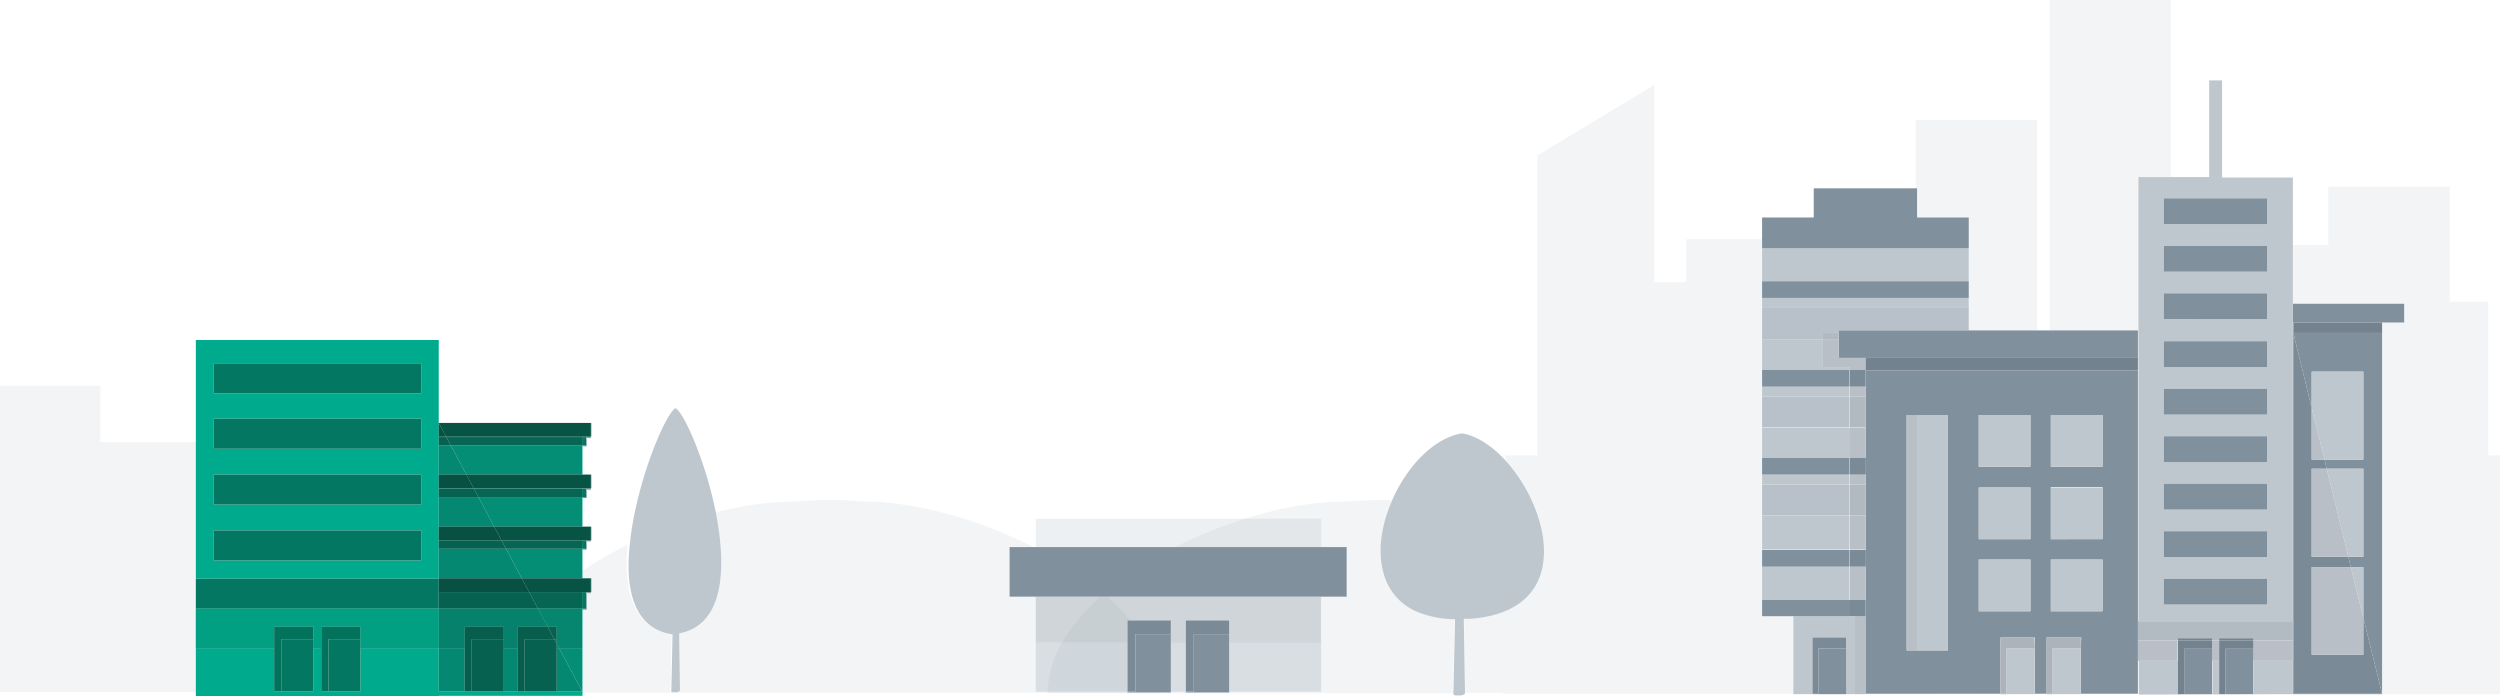 <svg xmlns="http://www.w3.org/2000/svg" width="600" height="167.1" viewBox="0 0 600 167.1"><title>city_medium</title><rect x="540.8" y="158.6" width="0.1" height="8" style="fill:none"/><rect x="530.9" y="158.6" width="0.1" height="8" style="fill:none"/><rect x="522.6" y="153.7" width="0.1" height="4.9" style="fill:none"/><rect x="467.5" y="99.6" height="56.5" style="fill:none"/><rect x="487.3" y="134.3" height="12.4" style="fill:none"/><rect x="550.3" y="77.4" width="0.1" height="2.4" style="fill:none"/><polygon points="488.3 166.5 488.3 166.5 489.14 166.5 489.16 166.5 488.3 166.5" style="fill:none"/><path d="M331.9,126.9a27.18,27.18,0,0,0-.56,4.53A27.19,27.19,0,0,1,331.9,126.9Z" transform="translate(0 0)" style="fill:none"/><path d="M332.81,123.47q-.37,1.14-.65,2.28Q332.44,124.61,332.81,123.47Z" transform="translate(0 0)" style="fill:none"/><polygon points="499.5 153 499.4 153 499.4 155.6 499.5 153" style="fill:none"/><polygon points="519.3 99.5 544.1 99.5 519.3 99.5 519.3 99.5" style="fill:none"/><path d="M333.63,121.21q-.45,1.12-.82,2.26Q333.18,122.33,333.63,121.21Z" transform="translate(0 0)" style="fill:none"/><path d="M331.33,132.53a21.08,21.08,0,0,0,.14,2.17A21.08,21.08,0,0,1,331.33,132.53Z" transform="translate(0 0)" style="fill:none"/><path d="M166.42,150.82l-.35.18Z" transform="translate(0 0)" style="fill:none"/><polygon points="513.2 145.3 513.2 42.6 513.1 42.6 513.1 72.9 513.1 77.4 513.1 79.3 513.1 85.9 513.1 88.9 513.1 88.9 513.1 145.3 513.1 149.1 513.2 149.1 513.2 145.3" style="fill:none"/><path d="M331.47,134.7a18.41,18.41,0,0,0,.36,2.09A18.41,18.41,0,0,1,331.47,134.7Z" transform="translate(0 0)" style="fill:none"/><path d="M163,152.06a11.75,11.75,0,0,0,2.79-.92A11.91,11.91,0,0,1,163,152Z" transform="translate(0 0)" style="fill:none"/><polygon points="444 123.7 444 116.3 444 113.9 444 113.8 444 109.9 443.9 109.9 443.9 113.8 443.9 113.9 443.9 116.3 443.9 123.7 443.9 131.9 423 131.9 423 132 443.9 132 443.9 136 443.9 144 444 144 444 136 444 132 447.7 132 447.7 131.9 444 131.9 444 123.7" style="fill:none"/><polygon points="444 95.3 444 95.2 444 92.8 444 88.8 443.9 88.8 443.9 92.8 443.9 95.2 443.9 95.3 443.9 102.6 422.9 102.6 422.9 102.7 444 102.7 447.7 102.7 447.7 102.6 444 102.6 444 95.3" style="fill:none"/><rect x="423" y="147.9" width="7.4" height="0.1" style="fill:none"/><rect x="447.7" y="166.5" width="32.4" style="fill:none"/><rect x="487.3" y="99.6" height="12.4" style="fill:none"/><polygon points="488.2 155.6 488.2 166.5 488.3 166.5 488.3 155.6 488.4 153 488.3 153 488.3 155.6 488.2 155.6" style="fill:none"/><rect x="492.2" y="116.9" width="12.4" height="0.1" style="fill:none"/><rect x="487.3" y="117" height="12.4" style="fill:none"/><path d="M332.1,137.8q-.15-.5-.27-1a18.41,18.41,0,0,1-.36-2.09,21.08,21.08,0,0,1-.14-2.17q0-.55,0-1.11a27.18,27.18,0,0,1,.56-4.53q.12-.57.26-1.14.28-1.14.65-2.28t.82-2.26q.22-.56.47-1.11a87.76,87.76,0,0,0-8.9.1l-3.1.2c-6.78,0-15,1.47-23.34,4.1H317.1v6.8h6.1v11.9h-6.1V166H295v.2H284.6V166H281v.2h-2.8s0,.07,0,.1H251.4s0,.07,0,.1h97.3l.4-17.8a23.14,23.14,0,0,1-9.1-1.82A13.77,13.77,0,0,1,332.1,137.8Z" transform="translate(0 0)" style="fill:#80909d;opacity:0.1;isolation:isolate"/><polygon points="460.1 52.2 472.5 52.2 472.5 59.6 472.5 67.5 472.5 71.5 472.5 73.9 472.5 74 472.5 79.3 488.9 79.3 488.9 28.8 459.8 28.8 459.8 45.2 460.1 45.2 460.1 52.2" style="fill:#80909d;opacity:0.1;isolation:isolate"/><polygon points="491.1 166.5 489.16 166.5 489.14 166.5 491.2 166.5 491.2 166.5 491.1 166.5" style="fill:#80909d;opacity:0.1;isolation:isolate"/><path d="M430.4,148H423v-.1h-.1V132h.1v-.1h-.1V57.4H404.7V67.7H397V20.4L369,37.3v72h-7.7v1.1a39.52,39.52,0,0,1,4.3,5.8,35.32,35.32,0,0,1,4.51,11.52c1.93,10-1.82,19.63-17.21,20.78h-1.5l.3,17.8h8.9v.2h69.8Z" transform="translate(0 0)" style="fill:#80909d;opacity:0.1;isolation:isolate"/><polygon points="488.3 166.5 489.14 166.5 488.3 166.5 488.3 166.5" style="fill:#80909d;opacity:0.1;isolation:isolate"/><polygon points="447.7 166.5 447.7 166.6 465.1 166.6 480.1 166.54 480.1 166.5 447.7 166.5" style="fill:#80909d;opacity:0.1;isolation:isolate"/><polygon points="499.4 166.5 499.4 166.5 513.2 166.5 513.2 166.4 513.1 166.4 513.1 166.5 499.4 166.5" style="fill:#80909d;opacity:0.1;isolation:isolate"/><polygon points="513.1 77.4 513.1 72.9 513.1 42.6 513.2 42.6 513.2 42.5 521 42.5 521 0 491.9 0 491.9 79.3 513.1 79.3 513.1 77.4" style="fill:#80909d;opacity:0.1;isolation:isolate"/><polygon points="597.2 109.3 597.2 72.4 587.9 72.4 587.9 44.8 558.8 44.8 558.8 58.8 550.3 58.8 550.3 72.9 577 72.9 577 77.4 571.7 77.4 571.7 79.8 571.7 79.9 571.7 166.5 571.7 166.6 600 166.6 600 109.3 597.2 109.3" style="fill:#80909d;opacity:0.1;isolation:isolate"/><polygon points="444 88.8 444 88.1 441.3 88.1 437.5 88.1 437.5 85.9 437.5 81.4 422.9 81.4 422.9 88.8 443.9 88.8 444 88.8" style="fill:#bfc7ce"/><rect x="422.9" y="92.8" width="21" height="2.4" style="fill:#bfc7ce"/><rect x="422.9" y="113.9" width="21" height="2.4" style="fill:#bfc7ce"/><rect x="422.9" y="59.6" width="49.6" height="7.9" style="fill:#bfc7ce"/><rect x="422.9" y="71.5" width="49.6" height="2.4" style="fill:#bfc7ce"/><polygon points="443.9 123.7 422.9 123.7 422.9 131.9 423 131.9 443.9 131.9 443.9 123.7" style="fill:#bfc7ce"/><rect x="422.9" y="136" width="21" height="8" style="fill:#bfc7ce"/><polygon points="443.9 109.9 444 109.9 444 102.7 422.9 102.7 422.9 109.3 422.9 109.4 422.9 109.9 443.9 109.9" style="fill:#bfc7ce"/><polygon points="445.2 148 444 148 444 147.9 430.4 147.9 430.4 148 430.4 166.5 430.4 166.5 430.4 166.6 435 166.6 435 166.5 434.9 166.5 434.9 153 435 153 443.1 153 443.2 153 443.2 155.6 443.1 155.6 443.1 166.6 445.2 166.6 445.2 148" style="fill:#bfc7ce"/><polygon points="443.9 144 422.9 144 422.9 147.9 423 147.9 430.4 147.9 444 147.9 444 144 443.9 144" style="fill:#80909d"/><polygon points="443.9 136 443.9 132 423 132 422.9 132 422.9 136 443.9 136" style="fill:#80909d"/><polygon points="443.9 113.9 443.9 113.8 443.9 109.9 422.9 109.9 422.9 113.8 422.9 113.9 443.9 113.9" style="fill:#80909d"/><rect x="422.9" y="116.3" width="21" height="7.4" style="fill:#bfc7ce"/><rect x="422.9" y="116.3" width="21" height="7.4" style="fill:#80909d;opacity:0.1;isolation:isolate"/><rect x="422.9" y="88.8" width="21" height="4" style="fill:#80909d"/><polygon points="443.9 95.3 443.9 95.2 422.9 95.2 422.9 95.3 422.9 102.6 443.9 102.6 443.9 95.3" style="fill:#bfc7ce"/><polygon points="443.9 95.3 443.9 95.2 422.9 95.2 422.9 95.3 422.9 102.6 443.9 102.6 443.9 95.3" style="fill:#80909d;opacity:0.1;isolation:isolate"/><rect x="422.9" y="67.5" width="49.6" height="4" style="fill:#80909d"/><polygon points="437.5 79.9 441.3 79.9 441.3 79.3 472.5 79.3 472.5 74 472.5 73.9 422.9 73.9 422.9 74 422.9 81.4 437.5 81.4 437.5 79.9" style="fill:#bfc7ce"/><polygon points="437.5 79.9 441.3 79.9 441.3 79.3 472.5 79.3 472.5 74 472.5 73.9 422.9 73.9 422.9 74 422.9 81.4 437.5 81.4 437.5 79.9" style="fill:#80909d;opacity:0.1;isolation:isolate"/><polygon points="472.5 59.6 472.5 52.2 460.1 52.2 460.1 45.2 459.8 45.2 435.3 45.2 435.3 52.2 422.9 52.2 422.9 57.4 422.9 59.6 472.5 59.6" style="fill:#80909d"/><path d="M513.1,153.7v-4.6h0V88.9H447.7v3.9h.1v9.8h-.1v.1h.1v29.2h-.1v.1h.1v12h-.1v22.5h32.4V153h8.3l-.1,2.6v10.9h2.8V153h8.4l-.1,2.6v10.9h13.7v-7.9h0Zm-45.6,2.4h-9.9V99.6h9.9Zm19.8-9.4H474.9V134.3h12.4Zm0-17.3H474.9V117h12.4Zm0-17.4H474.9V99.6h12.4Zm4.9-12.4h12.4V112H492.2Zm0,29.7V116.9h12.4v12.5H492.2Zm0,17.4V134.3h12.4v12.4Z" transform="translate(0 0)" style="fill:#80909d"/><polygon points="488.3 166.5 488.2 166.5 488.2 166.6 488.3 166.6 488.3 166.5 488.3 166.5 488.3 166.5" style="fill:#80909d"/><polygon points="481.5 166.5 480.1 166.5 480.1 166.5 480.1 166.54 480.1 166.6 481.5 166.6 481.5 166.5" style="fill:#80909d"/><polygon points="492.6 166.5 491.2 166.5 491.2 166.5 491.2 166.6 492.6 166.6 492.6 166.5" style="fill:#80909d"/><polygon points="550.4 79.9 550.4 79.8 550.3 79.8 550.3 149.1 550.4 149.1 550.4 79.9" style="fill:#80909d"/><polygon points="550.4 166.5 550.4 158.6 550.3 158.6 550.3 166.6 571.7 166.6 571.7 166.5 550.4 166.5" style="fill:#80909d"/><polygon points="554.8 97.9 554.8 89.2 567.2 89.2 567.2 110.3 557.9 110.3 558.4 112.5 567.2 112.5 567.2 133.6 563.6 133.6 564.2 136.1 567.2 136.1 567.2 148.3 571.7 166.5 571.7 79.9 550.4 79.9 554.8 97.9" style="fill:#80909d"/><line x1="513.1" y1="77.4" x2="513.1" y2="72.9" style="fill:none;stroke:#80909d;stroke-linecap:round;stroke-linejoin:round;stroke-width:0px"/><polygon points="550.4 77.4 571.7 77.4 577 77.4 577 72.9 550.3 72.9 550.3 77.4 550.4 77.4" style="fill:#80909d"/><rect x="460.1" y="99.6" width="7.4" height="56.5" style="fill:#bfc7ce"/><polygon points="567.2 110.3 567.2 89.2 554.8 89.2 554.8 97.9 557.9 110.3 567.2 110.3" style="fill:#bfc7ce"/><polygon points="567.2 133.6 567.2 112.5 558.4 112.5 563.6 133.6 567.2 133.6" style="fill:#bfc7ce"/><polygon points="567.2 136.1 564.2 136.1 567.2 148.3 567.2 136.1" style="fill:#bfc7ce"/><rect x="474.9" y="99.6" width="12.4" height="12.4" style="fill:#bfc7ce"/><rect x="492.2" y="99.6" width="12.4" height="12.4" style="fill:#bfc7ce"/><rect x="474.9" y="117" width="12.4" height="12.4" style="fill:#bfc7ce"/><polygon points="504.6 129.3 504.6 117 492.2 117 492.2 129.3 492.2 129.4 504.6 129.4 504.6 129.3" style="fill:#bfc7ce"/><rect x="474.9" y="134.3" width="12.4" height="12.4" style="fill:#bfc7ce"/><rect x="492.2" y="134.3" width="12.4" height="12.4" style="fill:#bfc7ce"/><polygon points="441.3 79.3 441.3 79.9 441.3 81.4 441.3 85.9 444 85.9 444.3 85.9 447.7 85.9 513.1 85.9 513.1 79.3 491.9 79.3 488.9 79.3 472.5 79.3 441.3 79.3" style="fill:#80909d"/><polygon points="447.7 85.9 447.7 88.8 447.7 88.9 513.1 88.9 513.1 85.9 447.7 85.9" style="fill:#80909d"/><polygon points="447.7 85.9 447.7 88.8 447.7 88.9 513.1 88.9 513.1 85.9 447.7 85.9" style="opacity:0.1;isolation:isolate"/><polygon points="540.9 158.6 540.9 166.6 540.8 166.6 534.1 166.6 532.7 166.6 532.6 166.6 532.6 158.6 531 158.6 531 166.6 530.9 166.6 524.2 166.6 522.8 166.6 522.7 166.6 522.7 158.6 522.6 158.6 513.3 158.6 513.3 166.7 550.3 166.6 550.3 158.6 540.9 158.6" style="fill:#bfc7ce"/><path d="M513.2,42.6V149.1h37.1V42.6h-17V19.3h-3.1V42.5h-17Zm30.9,102.5H519.3v-6.2h24.8Zm0-17.6v6.2H519.3v-6.2h24.8Zm0-5.2H519.3v-6.2h24.8Zm0-11.4H519.3v-6.2h24.8Zm0-11.4H519.3V93.3h24.8Zm0-11.4H519.3V81.9h24.8Zm0-11.5H519.3V70.4h24.8Zm0-17.6v6.2H519.3V59h24.8Zm0-11.4v6.2H519.3V47.6Z" transform="translate(0 0)" style="fill:#bfc7ce"/><polygon points="550.3 149.1 550.3 153.7 550.3 158.6 550.4 158.6 550.4 149.1 550.3 149.1" style="fill:#bfc7ce"/><rect x="519.3" y="47.6" width="24.8" height="6.2" style="fill:#80909d"/><polygon points="519.3 59 519.3 65.2 544.1 65.2 544.1 59 544.1 59 519.3 59 519.3 59" style="fill:#80909d"/><rect x="519.3" y="70.4" width="24.8" height="6.2" style="fill:#80909d"/><path d="M519.3,85.9v2.2h24.8V81.9H519.3Z" transform="translate(0 0)" style="fill:#80909d"/><rect x="519.3" y="93.3" width="24.8" height="6.2" style="fill:#80909d"/><rect x="519.3" y="104.7" width="24.8" height="6.2" style="fill:#80909d"/><rect x="519.3" y="116.1" width="24.8" height="6.2" style="fill:#80909d"/><polygon points="519.3 127.5 519.3 133.7 544.1 133.7 544.1 127.5 544.1 127.5 519.3 127.5 519.3 127.5" style="fill:#80909d"/><rect x="519.3" y="138.9" width="24.8" height="6.2" style="fill:#80909d"/><polygon points="443.1 155.6 436.4 155.6 436.4 166.5 435 166.5 435 166.6 443.1 166.6 443.1 155.6" style="fill:#80909d"/><rect x="457.6" y="99.6" width="2.5" height="56.5" style="fill:#bfc7ce"/><rect x="457.6" y="99.6" width="2.5" height="56.5" style="opacity:0.04;isolation:isolate"/><polygon points="567.2 157.1 554.8 157.1 554.8 136.1 564.2 136.1 563.6 133.6 554.8 133.6 554.8 112.5 558.4 112.5 557.9 110.3 554.8 110.3 554.8 97.9 550.4 79.9 550.4 149.1 550.4 158.6 550.4 166.5 571.7 166.5 567.2 148.3 567.2 157.1" style="fill:#80909d"/><polygon points="567.2 157.1 554.8 157.1 554.8 136.1 564.2 136.1 563.6 133.6 554.8 133.6 554.8 112.5 558.4 112.5 557.9 110.3 554.8 110.3 554.8 97.9 550.4 79.9 550.4 149.1 550.4 158.6 550.4 166.5 571.7 166.5 567.2 148.3 567.2 157.1" style="opacity:0.04;isolation:isolate"/><polygon points="557.9 110.3 554.8 97.9 554.8 110.3 557.9 110.3" style="fill:#bfc7ce"/><polygon points="557.9 110.3 554.8 97.9 554.8 110.3 557.9 110.3" style="opacity:0.04;isolation:isolate"/><polygon points="554.8 133.6 563.6 133.6 558.4 112.5 554.8 112.5 554.8 133.6" style="fill:#bfc7ce"/><polygon points="554.8 133.6 563.6 133.6 558.4 112.5 554.8 112.5 554.8 133.6" style="opacity:0.04;isolation:isolate"/><polygon points="554.8 157.1 567.2 157.1 567.2 148.3 564.2 136.1 554.8 136.1 554.8 157.1" style="fill:#bfc7ce"/><polygon points="554.8 157.1 567.2 157.1 567.2 148.3 564.2 136.1 554.8 136.1 554.8 157.1" style="opacity:0.04;isolation:isolate"/><polygon points="488.2 166.5 488.2 155.6 481.5 155.6 481.5 166.5 481.5 166.6 488.2 166.6 488.2 166.5" style="fill:#bfc7ce"/><polygon points="499.4 155.6 492.6 155.6 492.6 166.5 492.6 166.6 499.4 166.6 499.4 166.5 499.4 166.5 499.4 155.6" style="fill:#bfc7ce"/><rect x="491.1" y="153" width="0.1" height="13.5" style="fill:#80909d"/><rect x="491.1" y="153" width="0.1" height="13.5" style="opacity:0.1;isolation:isolate"/><polygon points="491.2 166.5 492.6 166.5 492.6 155.6 499.4 155.6 499.4 153 491.2 153 491.2 166.5" style="fill:#bfc7ce"/><polygon points="491.2 166.5 492.6 166.5 492.6 155.6 499.4 155.6 499.4 153 491.2 153 491.2 166.5" style="opacity:0.1;isolation:isolate"/><polygon points="481.5 155.6 488.2 155.6 488.3 155.6 488.3 153 480.1 153 480.1 166.5 481.5 166.5 481.5 155.6" style="fill:#bfc7ce"/><polygon points="481.5 155.6 488.2 155.6 488.3 155.6 488.3 153 480.1 153 480.1 166.5 481.5 166.5 481.5 155.6" style="opacity:0.1;isolation:isolate"/><polygon points="530.9 153.7 530.9 155.7 530.9 158.6 531 158.6 532.6 158.6 532.6 153.7 530.9 153.7" style="fill:#bfc7ce"/><polygon points="530.9 153.7 530.9 155.7 530.9 158.6 531 158.6 532.6 158.6 532.6 153.7 530.9 153.7" style="opacity:0.04;isolation:isolate"/><polygon points="540.8 153.7 540.8 155.7 540.8 158.6 540.9 158.6 550.3 158.6 550.3 153.7 540.8 153.7" style="fill:#bfc7ce"/><polygon points="540.8 153.7 540.8 155.7 540.8 158.6 540.9 158.6 550.3 158.6 550.3 153.7 540.8 153.7" style="opacity:0.04;isolation:isolate"/><polygon points="522.6 153.7 513.1 153.7 513.1 158.6 513.1 158.6 513.3 158.6 522.6 158.6 522.6 153.7" style="fill:#bfc7ce"/><polygon points="522.6 153.7 513.1 153.7 513.1 158.6 513.1 158.6 513.3 158.6 522.6 158.6 522.6 153.7" style="opacity:0.04;isolation:isolate"/><polygon points="530.9 155.7 524.2 155.7 524.2 166.6 530.9 166.6 530.9 158.6 530.9 155.7" style="fill:#80909d"/><polygon points="540.8 155.7 534.1 155.7 534.1 166.6 540.8 166.6 540.8 158.6 540.8 155.7" style="fill:#80909d"/><polygon points="530.9 155.7 530.9 153.7 522.7 153.7 522.7 158.6 522.7 166.6 522.8 166.6 524.2 166.6 524.2 155.7 530.9 155.7" style="fill:#80909d"/><polygon points="530.9 155.7 530.9 153.7 522.7 153.7 522.7 158.6 522.7 166.6 522.8 166.6 524.2 166.6 524.2 155.7 530.9 155.7" style="opacity:0.1;isolation:isolate"/><polygon points="540.8 155.7 540.8 153.7 532.6 153.7 532.6 158.6 532.6 166.6 532.7 166.6 534.1 166.6 534.1 155.7 540.8 155.7" style="fill:#80909d"/><polygon points="540.8 155.7 540.8 153.7 532.6 153.7 532.6 158.6 532.6 166.6 532.7 166.6 534.1 166.6 534.1 155.7 540.8 155.7" style="opacity:0.1;isolation:isolate"/><polygon points="522.7 153.2 530.9 153.2 530.9 153.7 532.6 153.7 532.6 153.2 540.8 153.2 540.8 153.7 550.3 153.7 550.3 149.1 513.2 149.1 513.1 149.1 513.1 149.1 513.1 153.7 522.6 153.7 522.7 153.7 522.7 153.2" style="fill:#bfc7ce"/><polygon points="522.7 153.2 530.9 153.2 530.9 153.7 532.6 153.7 532.6 153.2 540.8 153.2 540.8 153.7 550.3 153.7 550.3 149.1 513.2 149.1 513.1 149.1 513.1 149.1 513.1 153.7 522.6 153.7 522.7 153.7 522.7 153.2" style="opacity:0.04;isolation:isolate"/><polygon points="522.7 153.2 530.9 153.2 530.9 153.7 532.6 153.7 532.6 153.2 540.8 153.2 540.8 153.7 550.3 153.7 550.3 149.1 513.2 149.1 513.1 149.1 513.1 149.1 513.1 153.7 522.6 153.7 522.7 153.7 522.7 153.2" style="fill:#80909d;opacity:0.1;isolation:isolate"/><rect x="522.7" y="153.2" width="8.2" height="0.5" style="fill:#80909d"/><rect x="522.7" y="153.2" width="8.2" height="0.5" style="opacity:0.1;isolation:isolate"/><rect x="522.7" y="153.2" width="8.2" height="0.5" style="fill:#80909d;opacity:0.1;isolation:isolate"/><rect x="532.6" y="153.2" width="8.2" height="0.5" style="fill:#80909d"/><rect x="532.6" y="153.2" width="8.2" height="0.5" style="opacity:0.1;isolation:isolate"/><rect x="532.6" y="153.2" width="8.2" height="0.5" style="fill:#80909d;opacity:0.1;isolation:isolate"/><polygon points="444 95.2 447.8 95.2 447.8 92.8 447.7 92.8 444 92.8 444 95.2" style="fill:#bfc7ce"/><polygon points="444 95.2 447.8 95.2 447.8 92.8 447.7 92.8 444 92.8 444 95.2" style="opacity:0.04;isolation:isolate"/><polygon points="437.5 85.9 437.5 88.1 441.3 88.1 444 88.1 444 88.8 447.7 88.8 447.7 85.9 444.3 85.9 444 85.9 441.3 85.9 441.3 81.4 437.5 81.4 437.5 85.9" style="fill:#bfc7ce"/><polygon points="437.5 85.9 437.5 88.1 441.3 88.1 444 88.1 444 88.8 447.7 88.8 447.7 85.9 444.3 85.9 444 85.9 441.3 85.9 441.3 81.4 437.5 81.4 437.5 85.9" style="opacity:0.04;isolation:isolate"/><polygon points="444 123.7 444 131.9 447.7 131.9 447.8 131.9 447.8 123.7 444 123.7" style="fill:#bfc7ce"/><polygon points="444 123.7 444 131.9 447.7 131.9 447.8 131.9 447.8 123.7 444 123.7" style="opacity:0.04;isolation:isolate"/><polygon points="444 109.9 447.8 109.9 447.8 102.7 447.7 102.7 444 102.7 444 109.9" style="fill:#bfc7ce"/><polygon points="444 109.9 447.8 109.9 447.8 102.7 447.7 102.7 444 102.7 444 109.9" style="opacity:0.04;isolation:isolate"/><polygon points="444 136 444 144 447.7 144 447.8 144 447.8 136 444 136" style="fill:#bfc7ce"/><polygon points="444 136 444 144 447.7 144 447.8 144 447.8 136 444 136" style="opacity:0.04;isolation:isolate"/><rect x="444" y="113.9" width="3.8" height="2.4" style="fill:#bfc7ce"/><rect x="444" y="113.9" width="3.8" height="2.4" style="opacity:0.04;isolation:isolate"/><polygon points="447.7 166.5 447.7 148 447.7 147.9 444 147.9 444 148 445.2 148 445.2 166.6 447.7 166.6 447.7 166.5 447.7 166.5" style="fill:#bfc7ce"/><polygon points="447.7 166.5 447.7 148 447.7 147.9 444 147.9 444 148 445.2 148 445.2 166.6 447.7 166.6 447.7 166.5 447.7 166.5" style="opacity:0.04;isolation:isolate"/><rect x="444" y="144" width="3.7" height="3.9" style="fill:#80909d"/><rect x="444" y="144" width="3.7" height="3.9" style="opacity:0.04;isolation:isolate"/><polygon points="444 136 447.8 136 447.8 132 447.7 132 444 132 444 136" style="fill:#80909d"/><polygon points="444 136 447.8 136 447.8 132 447.7 132 444 132 444 136" style="opacity:0.04;isolation:isolate"/><polygon points="444 109.9 444 113.8 444 113.9 447.8 113.9 447.8 113.8 447.8 109.9 444 109.9" style="fill:#80909d"/><polygon points="444 109.9 444 113.8 444 113.9 447.8 113.9 447.8 113.8 447.8 109.9 444 109.9" style="opacity:0.04;isolation:isolate"/><rect x="444" y="116.3" width="3.8" height="7.4" style="fill:#bfc7ce"/><rect x="444" y="116.3" width="3.8" height="7.4" style="fill:#80909d;opacity:0.1;isolation:isolate"/><rect x="444" y="116.3" width="3.8" height="7.4" style="opacity:0.04;isolation:isolate"/><polygon points="444 88.8 444 92.8 447.7 92.8 447.7 88.9 447.7 88.8 444 88.8" style="fill:#80909d"/><polygon points="444 88.8 444 92.8 447.7 92.8 447.7 88.9 447.7 88.8 444 88.8" style="opacity:0.04;isolation:isolate"/><polygon points="444 95.2 444 95.3 444 102.6 447.7 102.6 447.8 102.6 447.8 95.3 447.8 95.2 444 95.2" style="fill:#bfc7ce"/><polygon points="444 95.2 444 95.3 444 102.6 447.7 102.6 447.8 102.6 447.8 95.3 447.8 95.2 444 95.2" style="fill:#80909d;opacity:0.1;isolation:isolate"/><polygon points="444 95.2 444 95.3 444 102.6 447.7 102.6 447.8 102.6 447.8 95.3 447.8 95.2 444 95.2" style="opacity:0.04;isolation:isolate"/><rect x="437.5" y="79.9" width="3.8" height="1.5" style="fill:#bfc7ce"/><rect x="437.5" y="79.9" width="3.8" height="1.5" style="fill:#80909d;opacity:0.1;isolation:isolate"/><rect x="437.5" y="79.9" width="3.8" height="1.5" style="opacity:0.04;isolation:isolate"/><polyline points="441.3 85.9 444 85.9 444.3 85.9 447.7 85.9" style="fill:none;stroke:#80909d;stroke-linecap:round;stroke-linejoin:round;stroke-width:0px"/><polyline points="441.3 85.9 444 85.9 444.3 85.9 447.7 85.9" style="fill:none;stroke:#000;stroke-linecap:round;stroke-linejoin:round;stroke-width:0px;opacity:0.04;isolation:isolate"/><rect x="443.1" y="153" width="0.1" height="2.6" style="fill:#bfc7ce"/><rect x="443.1" y="153" width="0.1" height="2.6" style="opacity:0.04;isolation:isolate"/><rect x="434.9" y="153" width="0.1" height="13.5" style="fill:#bfc7ce"/><rect x="434.9" y="153" width="0.1" height="13.5" style="opacity:0.04;isolation:isolate"/><polygon points="436.4 155.6 443.1 155.6 443.1 153 435 153 435 166.5 436.4 166.5 436.4 155.6" style="fill:#80909d"/><polygon points="436.4 155.6 443.1 155.6 443.1 153 435 153 435 166.5 436.4 166.5 436.4 155.6" style="opacity:0.04;isolation:isolate"/><polygon points="550.4 79.8 550.4 79.9 571.7 79.9 571.7 79.8 571.7 77.4 550.4 77.4 550.4 79.8" style="fill:#80909d"/><polygon points="550.4 79.8 550.4 79.9 571.7 79.9 571.7 79.8 571.7 77.4 550.4 77.4 550.4 79.8" style="opacity:0.1;isolation:isolate"/><line x1="550.3" y1="79.8" x2="550.4" y2="79.8" style="fill:none;stroke:#80909d;stroke-linecap:round;stroke-linejoin:round;stroke-width:0px"/><line x1="550.3" y1="79.8" x2="550.4" y2="79.8" style="fill:none;stroke:#000;stroke-linecap:round;stroke-linejoin:round;stroke-width:0px;opacity:0.1;isolation:isolate"/><line x1="550.3" y1="77.4" x2="550.4" y2="77.4" style="fill:none;stroke:#80909d;stroke-linecap:round;stroke-linejoin:round;stroke-width:0px"/><line x1="550.3" y1="77.4" x2="550.4" y2="77.4" style="fill:none;stroke:#000;stroke-linecap:round;stroke-linejoin:round;stroke-width:0px;opacity:0.1;isolation:isolate"/><path d="M370.11,127.72a35.63,35.63,0,0,0-4.51-11.42,34.85,34.85,0,0,0-4.3-5.8c-3.2-3.5-6.9-5.9-10.4-6.5-6.8,1.1-13.3,8-16.8,16.1q-.24.55-.47,1.11-.45,1.12-.82,2.26t-.65,2.28q-.14.57-.26,1.14a27.19,27.19,0,0,0-.56,4.53q0,.56,0,1.11a21.08,21.08,0,0,0,.14,2.17,18.41,18.41,0,0,0,.36,2.09q.12.51.27,1a13.77,13.77,0,0,0,7.9,9,23.64,23.64,0,0,0,9.2,1.82l-.4,17.8v.2a.1.1,0,0,0,.1.1l.1.1h.1l.1.1h1c.8,0,1.4-.2,1.4-.6l-.3-17.8h1.6C368.29,147.35,372,137.72,370.11,127.72Z" transform="translate(0 0)" style="fill:#bfc7ce"/><path d="M248.6,166V143.2h-6.3V131.3h5.76c-13.42-6.79-28.72-10.9-40.06-10.9l-3.1-.2a74.87,74.87,0,0,0-11.6,0l-3.1.2A73.34,73.34,0,0,0,171.81,123c2.28,11.63,2.15,23.72-5.39,27.77l-.35.18-.28.14a11.75,11.75,0,0,1-2.79.92l.2,13.54c0,.19-.18.33-.45.42a1.55,1.55,0,0,1-.75.18h-1l-.1-.1v-.2l.3-13.6c-9.4-1.6-11.6-10.9-10.6-21.5a85.4,85.4,0,0,0-10.8,6.27v1.73h2.1v3.3h-.1v.5h-1v3.7h-1v20H251.4c0-.1,0-.2,0-.3Z" transform="translate(0 0)" style="fill:#80909d;opacity:0.1;isolation:isolate"/><path d="M278.2,166.2h-7.6V166H251.41c0,.1,0,.2,0,.3h26.8S278.2,166.23,278.2,166.2Z" transform="translate(0 0)" style="fill:#80909d;opacity:0.1;isolation:isolate"/><path d="M278.2,166.2h-7.6V166H251.41c0,.1,0,.2,0,.3h26.8S278.2,166.23,278.2,166.2Z" transform="translate(0 0)" style="fill:#80909d;opacity:0.1;isolation:isolate"/><polygon points="47 155.9 47 155.7 47 146.3 47 146.1 47 139.1 47 139 47 138.9 47 106.1 24.1 106.1 24.1 92.6 0 92.6 0 123.3 0 166.1 9 166.1 24.1 166.1 47 166.1 47 166 47 155.9" style="fill:#80909d;opacity:0.1;isolation:isolate"/><path d="M163.2,165.6l-.2-13.54V152a11.91,11.91,0,0,0,2.79-.86l.28-.14.35-.18c7.54-4.06,7.67-16.14,5.39-27.77v0c-2.4-12.1-7.6-24-9.7-25.1-2.5,1.4-9.7,18.5-11,33.2-1.1,10.4,1.1,19.8,10.3,21.1l-.3,13.6v.2l.1.1h1a1.84,1.84,0,0,0,.55-.08C163,165.93,163.2,165.79,163.2,165.6Z" transform="translate(0 0)" style="fill:#bfc7ce"/><polygon points="140.7 106.9 139.8 106.9 139.8 107.1 140.8 107.1 140.8 105.4 140.7 105.4 140.7 106.9" style="fill:#73838e"/><polygon points="140.7 119.3 139.8 119.3 139.8 119.5 140.8 119.5 140.8 117.8 140.7 117.8 140.7 119.3" style="fill:#73838e"/><polygon points="140.7 131.7 139.8 131.7 139.8 131.9 140.8 131.9 140.8 130.2 140.7 130.2 140.7 131.7" style="fill:#73838e"/><polygon points="140.7 146.1 139.8 146.1 139.8 146.3 140.8 146.3 140.8 142.6 140.7 142.6 140.7 146.1" style="fill:#73838e"/><polygon points="139.8 117.3 140.7 117.3 140.7 117.5 141.8 117.5 141.8 117.2 139.8 117.2 139.8 117.3" style="fill:#80909d"/><polygon points="139.8 117.3 140.7 117.3 140.7 117.5 141.8 117.5 141.8 117.2 139.8 117.2 139.8 117.3" style="fill:#a6b5bf;opacity:0.2;isolation:isolate"/><rect x="140.7" y="129.7" width="1.1" height="0.2" style="fill:#80909d"/><rect x="140.7" y="129.7" width="1.1" height="0.2" style="fill:#a6b5bf;opacity:0.2;isolation:isolate"/><polygon points="140.7 142.1 140.7 142.3 141.4 142.3 141.8 142.3 141.8 142.1 140.7 142.1" style="fill:#80909d"/><polygon points="140.7 142.1 140.7 142.3 141.4 142.3 141.8 142.3 141.8 142.1 140.7 142.1" style="fill:#a6b5bf;opacity:0.2;isolation:isolate"/><polygon points="140.7 105.4 140.8 105.4 141.8 105.4 141.8 105.1 140.7 105.1 140.7 105.4" style="fill:#a6b5bf;opacity:0.2;isolation:isolate"/><polygon points="139.8 104.9 140.7 104.9 140.7 105.1 141.8 105.1 141.8 104.8 139.8 104.8 139.8 104.9" style="fill:#80909d"/><polygon points="139.8 104.9 140.7 104.9 140.7 105.1 141.8 105.1 141.8 104.8 139.8 104.8 139.8 104.9" style="fill:#a6b5bf;opacity:0.2;isolation:isolate"/><polygon points="140.7 117.8 140.8 117.8 141.8 117.8 141.8 117.5 140.7 117.5 140.7 117.8" style="fill:#a6b5bf;opacity:0.2;isolation:isolate"/><polygon points="140.7 130.2 140.8 130.2 141.8 130.2 141.8 129.9 140.7 129.9 140.7 130.2" style="fill:#a6b5bf;opacity:0.2;isolation:isolate"/><rect x="140.7" y="142.3" width="0.7" height="0.2" style="fill:#80909d;opacity:0.1;isolation:isolate"/><rect x="140.7" y="142.3" width="0.7" height="0.2" style="fill:#a6b5bf;opacity:0.2;isolation:isolate"/><polygon points="141.4 142.5 140.7 142.5 140.7 142.6 140.8 142.6 141.8 142.6 141.8 142.3 141.4 142.3 141.4 142.5" style="fill:#80909d;opacity:0.1;isolation:isolate"/><polygon points="141.4 142.5 140.7 142.5 140.7 142.6 140.8 142.6 141.8 142.6 141.8 142.3 141.4 142.3 141.4 142.5" style="fill:#80909d;opacity:0.1;isolation:isolate"/><polygon points="141.4 142.5 140.7 142.5 140.7 142.6 140.8 142.6 141.8 142.6 141.8 142.3 141.4 142.3 141.4 142.5" style="fill:#a6b5bf;opacity:0.2;isolation:isolate"/><path d="M298.76,124.5H248.6v6.8H282A112.1,112.1,0,0,1,298.76,124.5Z" transform="translate(0 0)" style="fill:#a6b5bf;opacity:0.2;isolation:isolate"/><path d="M317.1,131.3v-6.8H298.76A112.1,112.1,0,0,0,282,131.3Z" transform="translate(0 0)" style="fill:#80909d;opacity:0.1;isolation:isolate"/><path d="M317.1,131.3v-6.8H298.76A112.1,112.1,0,0,0,282,131.3Z" transform="translate(0 0)" style="fill:#a6b5bf;opacity:0.2;isolation:isolate"/><polygon points="317 154.2 317 166 317.1 166 317.1 143.2 317 143.2 317 154.2" style="fill:#80909d;opacity:0.1;isolation:isolate"/><polygon points="317 154.2 317 166 317.1 166 317.1 143.2 317 143.2 317 154.2" style="fill:#a6b5bf;opacity:0.2;isolation:isolate"/><polygon points="242.3 138.5 242.3 143.2 248.6 143.2 264.07 143.2 265.91 143.2 317 143.2 317.1 143.2 323.2 143.2 323.2 138.5 323.2 131.3 317.1 131.3 282.01 131.3 248.6 131.3 248.06 131.3 242.3 131.3 242.3 138.5" style="fill:#80909d"/><rect x="295" y="154.2" width="22" height="11.8" style="fill:#80909d;opacity:0.1;isolation:isolate"/><rect x="295" y="154.2" width="22" height="11.8" style="fill:#a6b5bf;opacity:0.2;isolation:isolate"/><rect x="295" y="154.2" width="22" height="11.8" style="fill:#80909d;opacity:0.1;isolation:isolate"/><rect x="281" y="154.2" width="3.6" height="11.8" style="fill:#80909d;opacity:0.1;isolation:isolate"/><rect x="281" y="154.2" width="3.6" height="11.8" style="fill:#a6b5bf;opacity:0.2;isolation:isolate"/><rect x="281" y="154.2" width="3.6" height="11.8" style="fill:#80909d;opacity:0.1;isolation:isolate"/><path d="M248.6,154.2V166h2.81a24.77,24.77,0,0,1,3.45-11.8Z" transform="translate(0 0)" style="fill:#80909d;opacity:0.1;isolation:isolate"/><path d="M248.6,154.2V166h2.81a24.77,24.77,0,0,1,3.45-11.8Z" transform="translate(0 0)" style="fill:#a6b5bf;opacity:0.2;isolation:isolate"/><path d="M248.6,154.2V166h2.81a24.77,24.77,0,0,1,3.45-11.8Z" transform="translate(0 0)" style="fill:#80909d;opacity:0.1;isolation:isolate"/><path d="M254.86,154.2a24.77,24.77,0,0,0-3.45,11.8H270.6V154.2Z" transform="translate(0 0)" style="fill:#80909d;opacity:0.1;isolation:isolate"/><path d="M254.86,154.2a24.77,24.77,0,0,0-3.45,11.8H270.6V154.2Z" transform="translate(0 0)" style="fill:#80909d;opacity:0.1;isolation:isolate"/><path d="M254.86,154.2a24.77,24.77,0,0,0-3.45,11.8H270.6V154.2Z" transform="translate(0 0)" style="fill:#a6b5bf;opacity:0.2;isolation:isolate"/><path d="M254.86,154.2a24.77,24.77,0,0,0-3.45,11.8H270.6V154.2Z" transform="translate(0 0)" style="fill:#80909d;opacity:0.1;isolation:isolate"/><path d="M271.37,148.9H281v5.3h3.6v-5.3H295v5.3h22v-11H265.91A50.44,50.44,0,0,1,271.37,148.9Z" transform="translate(0 0)" style="fill:#80909d;opacity:0.1;isolation:isolate"/><path d="M271.37,148.9H281v5.3h3.6v-5.3H295v5.3h22v-11H265.91A50.44,50.44,0,0,1,271.37,148.9Z" transform="translate(0 0)" style="fill:#a6b5bf;opacity:0.2;isolation:isolate"/><path d="M271.37,148.9H281v5.3h3.6v-5.3H295v5.3h22v-11H265.91A50.44,50.44,0,0,1,271.37,148.9Z" transform="translate(0 0)" style="fill:#80909d;opacity:0.1;isolation:isolate"/><path d="M271.37,148.9H281v5.3h3.6v-5.3H295v5.3h22v-11H265.91A50.44,50.44,0,0,1,271.37,148.9Z" transform="translate(0 0)" style="opacity:0.04;isolation:isolate"/><path d="M264.07,143.2H248.6v11h6.26A44.48,44.48,0,0,1,264.07,143.2Z" transform="translate(0 0)" style="fill:#80909d;opacity:0.1;isolation:isolate"/><path d="M264.07,143.2H248.6v11h6.26A44.48,44.48,0,0,1,264.07,143.2Z" transform="translate(0 0)" style="fill:#a6b5bf;opacity:0.2;isolation:isolate"/><path d="M264.07,143.2H248.6v11h6.26A44.48,44.48,0,0,1,264.07,143.2Z" transform="translate(0 0)" style="fill:#80909d;opacity:0.1;isolation:isolate"/><path d="M264.07,143.2H248.6v11h6.26A44.48,44.48,0,0,1,264.07,143.2Z" transform="translate(0 0)" style="opacity:0.04;isolation:isolate"/><path d="M254.86,154.2H270.6v-5.3h.77a50.44,50.44,0,0,0-5.46-5.7h-1.84A44.48,44.48,0,0,0,254.86,154.2Z" transform="translate(0 0)" style="fill:#80909d;opacity:0.1;isolation:isolate"/><path d="M254.86,154.2H270.6v-5.3h.77a50.44,50.44,0,0,0-5.46-5.7h-1.84A44.48,44.48,0,0,0,254.86,154.2Z" transform="translate(0 0)" style="fill:#80909d;opacity:0.1;isolation:isolate"/><path d="M254.86,154.2H270.6v-5.3h.77a50.44,50.44,0,0,0-5.46-5.7h-1.84A44.48,44.48,0,0,0,254.86,154.2Z" transform="translate(0 0)" style="fill:#a6b5bf;opacity:0.2;isolation:isolate"/><path d="M254.86,154.2H270.6v-5.3h.77a50.44,50.44,0,0,0-5.46-5.7h-1.84A44.48,44.48,0,0,0,254.86,154.2Z" transform="translate(0 0)" style="fill:#80909d;opacity:0.1;isolation:isolate"/><path d="M254.86,154.2H270.6v-5.3h.77a50.44,50.44,0,0,0-5.46-5.7h-1.84A44.48,44.48,0,0,0,254.86,154.2Z" transform="translate(0 0)" style="opacity:0.04;isolation:isolate"/><polygon points="281 152.2 272.5 152.2 272.5 166 270.6 166 270.6 166.2 278.2 166.2 281 166.2 281 166 281 154.2 281 152.2" style="fill:#80909d"/><polygon points="295 152.2 286.5 152.2 286.5 166 284.6 166 284.6 166.2 295 166.2 295 166 295 154.2 295 152.2" style="fill:#80909d"/><polygon points="286.5 152.2 295 152.2 295 148.9 284.6 148.9 284.6 154.2 284.6 166 286.5 166 286.5 152.2" style="fill:#80909d"/><polygon points="286.5 152.2 295 152.2 295 148.9 284.6 148.9 284.6 154.2 284.6 166 286.5 166 286.5 152.2" style="opacity:0.04;isolation:isolate"/><polygon points="272.5 152.2 281 152.2 281 148.9 271.37 148.9 270.6 148.9 270.6 154.2 270.6 166 272.5 166 272.5 152.2" style="fill:#80909d"/><polygon points="272.5 152.2 281 152.2 281 148.9 271.37 148.9 270.6 148.9 270.6 154.2 270.6 166 272.5 166 272.5 152.2" style="opacity:0.04;isolation:isolate"/><polygon points="139.7 106.9 139.7 107.1 139.7 113.9 139.8 113.9 139.8 107.1 139.8 106.9 139.7 106.9" style="fill:#00aa8c"/><polygon points="139.7 119.3 139.7 119.5 139.7 126.4 139.8 126.4 139.8 119.5 139.8 119.3 139.7 119.3" style="fill:#00aa8c"/><polygon points="139.7 131.7 139.7 131.9 139.7 137.5 139.7 138.8 139.8 138.8 139.8 137.07 139.8 131.9 139.8 131.7 139.7 131.7" style="fill:#00aa8c"/><polygon points="139.8 146.1 139.7 146.1 139.7 146.3 139.7 155.7 139.7 155.9 139.7 165.9 133.6 165.9 125.9 165.9 124.2 165.9 120.9 165.9 113.2 165.9 111.5 165.9 105.3 165.9 105.3 155.9 105.3 155.8 105.3 155.7 86.5 155.7 86.5 155.9 86.5 165.9 78.8 165.9 77.1 165.9 77.1 155.9 77.1 155.7 75.2 155.7 75.2 165.9 67.5 165.9 65.8 165.9 65.8 155.7 47 155.7 47 155.9 47 166 47 166.1 47 167.1 105.3 167.1 105.3 167 139.8 167 139.8 166.3 139.8 146.3 139.8 146.1" style="fill:#00aa8c"/><rect x="139.7" y="117.2" width="0.1" height="0.1" style="fill:#00aa8c"/><rect x="139.7" y="104.8" width="0.1" height="0.1" style="fill:#00aa8c"/><polygon points="141.8 102.1 141.8 104.8 141.9 104.8 141.9 101.5 141.8 101.5 141.8 101.8 141.8 102.1" style="fill:#02604e"/><polygon points="139.7 105.4 139.7 106.9 139.8 106.9 140.7 106.9 140.7 105.4 140.7 105.1 140.7 104.9 139.8 104.9 139.7 104.9 139.7 105.4" style="fill:#037761"/><polygon points="141.8 114.5 141.8 117.2 141.9 117.2 141.9 113.9 141.8 113.9 141.8 114.2 141.8 114.5" style="fill:#02604e"/><polygon points="139.7 117.8 139.7 119.3 139.8 119.3 140.7 119.3 140.7 117.8 140.7 117.5 140.7 117.3 139.8 117.3 139.7 117.3 139.7 117.8" style="fill:#037761"/><polygon points="141.8 126.9 141.8 129.7 141.9 129.7 141.9 126.4 141.8 126.4 141.8 126.6 141.8 126.9" style="fill:#02604e"/><polygon points="139.7 130.2 139.7 131.7 139.8 131.7 140.7 131.7 140.7 130.2 140.7 129.9 140.7 129.7 139.7 129.7 139.7 130.2" style="fill:#037761"/><polygon points="141.8 139.3 141.8 142.1 141.9 142.1 141.9 138.8 141.8 138.8 141.8 139 141.8 139.3" style="fill:#02604e"/><polygon points="140.7 146.1 140.7 142.6 140.7 142.5 140.7 142.3 140.7 142.1 139.7 142.1 139.7 142.6 139.7 146.1 139.8 146.1 140.7 146.1" style="fill:#037761"/><path d="M105.3,138.9V81.6H47v57.3Zm-4.2-7.2v2.8H51.3v-7.2h49.8v4.4Zm0-14.5v3.9H51.3v-7.2h49.8Zm0-12.4v2.9H51.3v-7.2h49.8v4.3ZM51.3,94.4V87.2h49.8v7.2Z" transform="translate(0 0)" style="fill:#00aa8c"/><polygon points="51.3 100.5 51.3 100.8 51.3 101.9 51.3 104.6 51.3 107.7 101.1 107.7 101.1 106.9 101.1 104.9 101.1 104.8 101.1 101.5 101.1 100.5 51.3 100.5" style="fill:#037761"/><polygon points="101.1 87.2 51.3 87.2 51.3 87.4 51.3 94.4 101.1 94.4 101.1 87.2" style="fill:#037761"/><polygon points="51.3 114.2 51.3 121.1 101.1 121.1 101.1 119.3 101.1 117.3 101.1 117.2 101.1 113.9 51.3 113.9 51.3 114.2" style="fill:#037761"/><polygon points="51.3 127.3 51.3 127.6 51.3 134.5 101.1 134.5 101.1 131.7 101.1 129.7 101.1 127.3 51.3 127.3" style="fill:#037761"/><polygon points="101.1 146.1 105.3 146.1 105.3 142.3 105.3 142.1 105.3 139.1 105.3 139 105.3 138.9 47 138.9 47 139 47 139.1 47 146.1 101.1 146.1" style="fill:#037761"/><polygon points="105.3 146.1 101.1 146.1 47 146.1 47 146.3 47 155.7 65.8 155.7 65.8 150.4 75.2 150.4 75.3 150.4 75.3 150.6 75.3 153.4 75.2 153.4 75.2 155.7 77.1 155.7 77.1 150.6 77.1 150.4 86.5 150.4 86.5 150.6 86.5 153.4 86.5 153.6 86.5 155.7 105.3 155.7 105.3 146.3 105.3 146.1" style="fill:#00aa8c"/><polygon points="105.3 146.1 101.1 146.1 47 146.1 47 146.3 47 155.7 65.8 155.7 65.8 150.4 75.2 150.4 75.3 150.4 75.3 150.6 75.3 153.4 75.2 153.4 75.2 155.7 77.1 155.7 77.1 150.6 77.1 150.4 86.5 150.4 86.5 150.6 86.5 153.4 86.5 153.6 86.5 155.7 105.3 155.7 105.3 146.3 105.3 146.1" style="fill:#02967a;opacity:0.5;isolation:isolate"/><polygon points="75.2 153.4 67.5 153.4 67.5 165.9 75.2 165.9 75.2 155.7 75.2 153.4" style="fill:#037761"/><polygon points="86.5 153.4 78.8 153.4 78.8 153.6 78.8 165.9 86.5 165.9 86.5 155.9 86.5 155.7 86.5 153.6 86.5 153.4" style="fill:#037761"/><polygon points="78.8 153.6 78.8 153.4 86.5 153.4 86.5 150.6 86.5 150.4 77.1 150.4 77.1 150.6 77.1 155.7 77.1 155.9 77.1 165.9 78.8 165.9 78.8 153.6" style="fill:#037761"/><polygon points="78.8 153.6 78.8 153.4 86.5 153.4 86.5 150.6 86.5 150.4 77.1 150.4 77.1 150.6 77.1 155.7 77.1 155.9 77.1 165.9 78.8 165.9 78.8 153.6" style="opacity:0.04;isolation:isolate"/><polygon points="75.2 153.4 75.3 153.4 75.3 150.6 75.3 150.4 75.2 150.4 75.2 153.4" style="fill:#00aa8c"/><polygon points="75.2 153.4 75.3 153.4 75.3 150.6 75.3 150.4 75.2 150.4 75.2 153.4" style="fill:#02967a;opacity:0.5;isolation:isolate"/><polygon points="75.2 153.4 75.3 153.4 75.3 150.6 75.3 150.4 75.2 150.4 75.2 153.4" style="opacity:0.04;isolation:isolate"/><polygon points="67.5 153.4 75.2 153.4 75.2 150.4 65.8 150.4 65.8 155.7 65.8 165.9 67.5 165.9 67.5 153.4" style="fill:#037761"/><polygon points="67.5 153.4 75.2 153.4 75.2 150.4 65.8 150.4 65.8 155.7 65.8 165.9 67.5 165.9 67.5 153.4" style="opacity:0.04;isolation:isolate"/><polygon points="139.7 117.3 139.7 117.2 113.69 117.2 113.74 117.3 139.7 117.3" style="fill:#00aa8c"/><polygon points="139.7 117.3 139.7 117.2 113.69 117.2 113.74 117.3 139.7 117.3" style="fill:#1b1e1e;opacity:0.2;isolation:isolate"/><polygon points="139.7 104.9 139.7 104.8 107.06 104.8 107.12 104.9 139.7 104.9" style="fill:#00aa8c"/><polygon points="139.7 104.9 139.7 104.8 107.06 104.8 107.12 104.9 139.7 104.9" style="fill:#1b1e1e;opacity:0.2;isolation:isolate"/><polygon points="111.92 113.9 139.7 113.9 139.7 107.1 139.7 106.9 108.18 106.9 111.92 113.9" style="fill:#00aa8c"/><polygon points="111.92 113.9 139.7 113.9 139.7 107.1 139.7 106.9 108.18 106.9 111.92 113.9" style="fill:#1b1e1e;opacity:0.2;isolation:isolate"/><polygon points="118.6 126.4 139.7 126.4 139.7 119.5 139.7 119.3 114.81 119.3 118.6 126.4" style="fill:#00aa8c"/><polygon points="118.6 126.4 139.7 126.4 139.7 119.5 139.7 119.3 114.81 119.3 118.6 126.4" style="fill:#1b1e1e;opacity:0.2;isolation:isolate"/><polygon points="125.22 138.8 139.7 138.8 139.7 137.5 139.7 131.9 139.7 131.7 121.43 131.7 125.22 138.8" style="fill:#00aa8c"/><polygon points="125.22 138.8 139.7 138.8 139.7 137.5 139.7 131.9 139.7 131.7 121.43 131.7 125.22 138.8" style="fill:#1b1e1e;opacity:0.2;isolation:isolate"/><polygon points="107.06 104.8 139.7 104.8 139.8 104.8 141.8 104.8 141.8 102.1 141.8 101.8 141.8 101.5 139.7 101.5 105.3 101.5 107.06 104.8" style="fill:#02604e"/><polygon points="107.06 104.8 139.7 104.8 139.8 104.8 141.8 104.8 141.8 102.1 141.8 101.8 141.8 101.5 139.7 101.5 105.3 101.5 107.06 104.8" style="fill:#1b1e1e;opacity:0.2;isolation:isolate"/><polygon points="139.7 104.9 107.12 104.9 108.18 106.9 139.7 106.9 139.7 105.4 139.7 104.9" style="fill:#037761"/><polygon points="139.7 104.9 107.12 104.9 108.18 106.9 139.7 106.9 139.7 105.4 139.7 104.9" style="fill:#1b1e1e;opacity:0.2;isolation:isolate"/><polygon points="111.92 113.9 113.69 117.2 139.7 117.2 139.8 117.2 141.8 117.2 141.8 114.5 141.8 114.2 141.8 113.9 139.8 113.9 139.7 113.9 111.92 113.9" style="fill:#02604e"/><polygon points="111.92 113.9 113.69 117.2 139.7 117.2 139.8 117.2 141.8 117.2 141.8 114.5 141.8 114.2 141.8 113.9 139.8 113.9 139.7 113.9 111.92 113.9" style="fill:#1b1e1e;opacity:0.2;isolation:isolate"/><polygon points="139.7 117.3 113.74 117.3 114.81 119.3 139.7 119.3 139.7 117.8 139.7 117.3" style="fill:#037761"/><polygon points="139.7 117.3 113.74 117.3 114.81 119.3 139.7 119.3 139.7 117.8 139.7 117.3" style="fill:#1b1e1e;opacity:0.2;isolation:isolate"/><polygon points="118.6 126.4 120.36 129.7 139.7 129.7 140.7 129.7 141.8 129.7 141.8 126.9 141.8 126.6 141.8 126.4 139.8 126.4 139.7 126.4 118.6 126.4" style="fill:#02604e"/><polygon points="118.6 126.4 120.36 129.7 139.7 129.7 140.7 129.7 141.8 129.7 141.8 126.9 141.8 126.6 141.8 126.4 139.8 126.4 139.7 126.4 118.6 126.4" style="fill:#1b1e1e;opacity:0.2;isolation:isolate"/><polygon points="121.43 131.7 139.7 131.7 139.7 130.2 139.7 129.7 120.36 129.7 121.43 131.7" style="fill:#037761"/><polygon points="121.43 131.7 139.7 131.7 139.7 130.2 139.7 129.7 120.36 129.7 121.43 131.7" style="fill:#1b1e1e;opacity:0.2;isolation:isolate"/><polygon points="125.22 138.8 126.99 142.1 139.7 142.1 140.7 142.1 141.8 142.1 141.8 139.3 141.8 139 141.8 138.8 139.8 138.8 139.7 138.8 125.22 138.8" style="fill:#02604e"/><polygon points="125.22 138.8 126.99 142.1 139.7 142.1 140.7 142.1 141.8 142.1 141.8 139.3 141.8 139 141.8 138.8 139.8 138.8 139.7 138.8 125.22 138.8" style="fill:#1b1e1e;opacity:0.2;isolation:isolate"/><polygon points="139.7 142.1 126.99 142.1 129.12 146.1 139.7 146.1 139.7 142.6 139.7 142.1" style="fill:#037761"/><polygon points="139.7 142.1 126.99 142.1 129.12 146.1 139.7 146.1 139.7 142.6 139.7 142.1" style="fill:#1b1e1e;opacity:0.2;isolation:isolate"/><polygon points="134.25 155.7 139.7 165.9 139.7 155.9 139.7 155.7 134.25 155.7" style="fill:#00aa8c"/><polygon points="134.25 155.7 139.7 165.9 139.7 155.9 139.7 155.7 134.25 155.7" style="fill:#1b1e1e;opacity:0.2;isolation:isolate"/><polygon points="131.42 150.4 133.6 150.4 133.6 150.4 133.6 153.4 133.6 153.4 133.6 154.48 134.25 155.7 139.7 155.7 139.7 146.3 139.7 146.1 129.12 146.1 131.42 150.4" style="fill:#00aa8c"/><polygon points="131.42 150.4 133.6 150.4 133.6 150.4 133.6 153.4 133.6 153.4 133.6 154.48 134.25 155.7 139.7 155.7 139.7 146.3 139.7 146.1 129.12 146.1 131.42 150.4" style="fill:#02967a;opacity:0.5;isolation:isolate"/><polygon points="131.42 150.4 133.6 150.4 133.6 150.4 133.6 153.4 133.6 153.4 133.6 154.48 134.25 155.7 139.7 155.7 139.7 146.3 139.7 146.1 129.12 146.1 131.42 150.4" style="fill:#1b1e1e;opacity:0.2;isolation:isolate"/><polygon points="133.6 154.48 133.6 153.4 133.02 153.4 133.6 154.48" style="fill:#037761"/><polygon points="133.6 154.48 133.6 153.4 133.02 153.4 133.6 154.48" style="fill:#1b1e1e;opacity:0.2;isolation:isolate"/><polygon points="125.22 138.8 121.43 131.7 105.3 131.7 105.3 131.9 105.3 138.8 125.22 138.8" style="fill:#00aa8c"/><polygon points="125.22 138.8 121.43 131.7 105.3 131.7 105.3 131.9 105.3 138.8 125.22 138.8" style="opacity:0.04;isolation:isolate"/><polygon points="125.22 138.8 121.43 131.7 105.3 131.7 105.3 131.9 105.3 138.8 125.22 138.8" style="fill:#1b1e1e;opacity:0.2;isolation:isolate"/><polygon points="111.92 113.9 108.18 106.9 105.3 106.9 105.3 107.1 105.3 113.9 111.92 113.9" style="fill:#00aa8c"/><polygon points="111.92 113.9 108.18 106.9 105.3 106.9 105.3 107.1 105.3 113.9 111.92 113.9" style="opacity:0.04;isolation:isolate"/><polygon points="111.92 113.9 108.18 106.9 105.3 106.9 105.3 107.1 105.3 113.9 111.92 113.9" style="fill:#1b1e1e;opacity:0.2;isolation:isolate"/><polygon points="118.6 126.4 114.81 119.3 105.3 119.3 105.3 119.5 105.3 126.4 118.6 126.4" style="fill:#00aa8c"/><polygon points="118.6 126.4 114.81 119.3 105.3 119.3 105.3 119.5 105.3 126.4 118.6 126.4" style="opacity:0.04;isolation:isolate"/><polygon points="118.6 126.4 114.81 119.3 105.3 119.3 105.3 119.5 105.3 126.4 118.6 126.4" style="fill:#1b1e1e;opacity:0.2;isolation:isolate"/><polygon points="113.74 117.3 113.69 117.2 105.3 117.2 105.3 117.3 113.74 117.3" style="fill:#00aa8c"/><polygon points="113.74 117.3 113.69 117.2 105.3 117.2 105.3 117.3 113.74 117.3" style="opacity:0.04;isolation:isolate"/><polygon points="113.74 117.3 113.69 117.2 105.3 117.2 105.3 117.3 113.74 117.3" style="fill:#1b1e1e;opacity:0.2;isolation:isolate"/><polygon points="107.12 104.9 107.06 104.8 105.3 104.8 105.3 104.9 107.12 104.9" style="fill:#00aa8c"/><polygon points="107.12 104.9 107.06 104.8 105.3 104.8 105.3 104.9 107.12 104.9" style="opacity:0.04;isolation:isolate"/><polygon points="107.12 104.9 107.06 104.8 105.3 104.8 105.3 104.9 107.12 104.9" style="fill:#1b1e1e;opacity:0.2;isolation:isolate"/><polygon points="105.3 102.1 105.3 104.8 107.06 104.8 105.3 101.5 105.3 101.8 105.3 102.1" style="fill:#02604e"/><polygon points="105.3 102.1 105.3 104.8 107.06 104.8 105.3 101.5 105.3 101.8 105.3 102.1" style="opacity:0.04;isolation:isolate"/><polygon points="105.3 102.1 105.3 104.8 107.06 104.8 105.3 101.5 105.3 101.8 105.3 102.1" style="fill:#1b1e1e;opacity:0.2;isolation:isolate"/><polygon points="108.18 106.9 107.12 104.9 105.3 104.9 105.3 105.1 105.3 106.9 108.18 106.9" style="fill:#037761"/><polygon points="108.18 106.9 107.12 104.9 105.3 104.9 105.3 105.1 105.3 106.9 108.18 106.9" style="opacity:0.04;isolation:isolate"/><polygon points="108.18 106.9 107.12 104.9 105.3 104.9 105.3 105.1 105.3 106.9 108.18 106.9" style="fill:#1b1e1e;opacity:0.2;isolation:isolate"/><polygon points="113.69 117.2 111.92 113.9 105.3 113.9 105.3 114.2 105.3 117.2 113.69 117.2" style="fill:#02604e"/><polygon points="113.69 117.2 111.92 113.9 105.3 113.9 105.3 114.2 105.3 117.2 113.69 117.2" style="opacity:0.04;isolation:isolate"/><polygon points="113.69 117.2 111.92 113.9 105.3 113.9 105.3 114.2 105.3 117.2 113.69 117.2" style="fill:#1b1e1e;opacity:0.2;isolation:isolate"/><polygon points="114.81 119.3 113.74 117.3 105.3 117.3 105.3 117.5 105.3 119.3 114.81 119.3" style="fill:#037761"/><polygon points="114.81 119.3 113.74 117.3 105.3 117.3 105.3 117.5 105.3 119.3 114.81 119.3" style="opacity:0.04;isolation:isolate"/><polygon points="114.81 119.3 113.74 117.3 105.3 117.3 105.3 117.5 105.3 119.3 114.81 119.3" style="fill:#1b1e1e;opacity:0.2;isolation:isolate"/><polygon points="120.36 129.7 118.6 126.4 105.3 126.4 105.3 126.6 105.3 129.7 120.36 129.7" style="fill:#02604e"/><polygon points="120.36 129.7 118.6 126.4 105.3 126.4 105.3 126.6 105.3 129.7 120.36 129.7" style="opacity:0.04;isolation:isolate"/><polygon points="120.36 129.7 118.6 126.4 105.3 126.4 105.3 126.6 105.3 129.7 120.36 129.7" style="fill:#1b1e1e;opacity:0.2;isolation:isolate"/><polygon points="121.43 131.7 120.36 129.7 105.3 129.7 105.3 129.9 105.3 131.7 121.43 131.7" style="fill:#037761"/><polygon points="121.43 131.7 120.36 129.7 105.3 129.7 105.3 129.9 105.3 131.7 121.43 131.7" style="opacity:0.04;isolation:isolate"/><polygon points="121.43 131.7 120.36 129.7 105.3 129.7 105.3 129.9 105.3 131.7 121.43 131.7" style="fill:#1b1e1e;opacity:0.2;isolation:isolate"/><polygon points="105.3 139.1 105.3 142.1 126.99 142.1 125.22 138.8 105.3 138.8 105.3 138.9 105.3 139 105.3 139.1" style="fill:#02604e"/><polygon points="105.3 139.1 105.3 142.1 126.99 142.1 125.22 138.8 105.3 138.8 105.3 138.9 105.3 139 105.3 139.1" style="opacity:0.04;isolation:isolate"/><polygon points="105.3 139.1 105.3 142.1 126.99 142.1 125.22 138.8 105.3 138.8 105.3 138.9 105.3 139 105.3 139.1" style="fill:#1b1e1e;opacity:0.2;isolation:isolate"/><polygon points="105.3 142.1 105.3 142.3 105.3 146.1 129.12 146.1 126.99 142.1 105.3 142.1" style="fill:#037761"/><polygon points="105.3 142.1 105.3 142.3 105.3 146.1 129.12 146.1 126.99 142.1 105.3 142.1" style="opacity:0.04;isolation:isolate"/><polygon points="105.3 142.1 105.3 142.3 105.3 146.1 129.12 146.1 126.99 142.1 105.3 142.1" style="fill:#1b1e1e;opacity:0.2;isolation:isolate"/><polygon points="134.25 155.7 133.6 155.7 133.6 165.9 139.7 165.9 134.25 155.7" style="fill:#00aa8c"/><polygon points="134.25 155.7 133.6 155.7 133.6 165.9 139.7 165.9 134.25 155.7" style="opacity:0.04;isolation:isolate"/><polygon points="134.25 155.7 133.6 155.7 133.6 165.9 139.7 165.9 134.25 155.7" style="fill:#1b1e1e;opacity:0.2;isolation:isolate"/><rect x="120.9" y="155.7" width="3.3" height="10.2" style="fill:#00aa8c"/><rect x="120.9" y="155.7" width="3.3" height="10.2" style="opacity:0.04;isolation:isolate"/><rect x="120.9" y="155.7" width="3.3" height="10.2" style="fill:#1b1e1e;opacity:0.2;isolation:isolate"/><polygon points="105.3 155.7 105.3 155.8 105.3 155.9 105.3 165.9 111.5 165.9 111.5 155.7 105.3 155.7" style="fill:#00aa8c"/><polygon points="105.3 155.7 105.3 155.8 105.3 155.9 105.3 165.9 111.5 165.9 111.5 155.7 105.3 155.7" style="opacity:0.04;isolation:isolate"/><polygon points="105.3 155.7 105.3 155.8 105.3 155.9 105.3 165.9 111.5 165.9 111.5 155.7 105.3 155.7" style="fill:#1b1e1e;opacity:0.2;isolation:isolate"/><polygon points="133.6 155.7 134.25 155.7 133.6 154.48 133.6 155.7" style="fill:#00aa8c"/><polygon points="133.6 155.7 134.25 155.7 133.6 154.48 133.6 155.7" style="fill:#02967a;opacity:0.5;isolation:isolate"/><polygon points="133.6 155.7 134.25 155.7 133.6 154.48 133.6 155.7" style="opacity:0.04;isolation:isolate"/><polygon points="133.6 155.7 134.25 155.7 133.6 154.48 133.6 155.7" style="fill:#1b1e1e;opacity:0.2;isolation:isolate"/><polygon points="111.5 155.7 111.5 150.6 111.5 150.4 120.9 150.4 120.9 150.6 120.9 153.4 120.9 153.6 120.9 155.7 124.2 155.7 124.2 150.4 131.42 150.4 129.12 146.1 105.3 146.1 105.3 146.3 105.3 155.7 111.5 155.7" style="fill:#00aa8c"/><polygon points="111.5 155.7 111.5 150.6 111.5 150.4 120.9 150.4 120.9 150.6 120.9 153.4 120.9 153.6 120.9 155.7 124.2 155.7 124.2 150.4 131.42 150.4 129.12 146.1 105.3 146.1 105.3 146.3 105.3 155.7 111.5 155.7" style="fill:#02967a;opacity:0.5;isolation:isolate"/><polygon points="111.5 155.7 111.5 150.6 111.5 150.4 120.9 150.4 120.9 150.6 120.9 153.4 120.9 153.6 120.9 155.7 124.2 155.7 124.2 150.4 131.42 150.4 129.12 146.1 105.3 146.1 105.3 146.3 105.3 155.7 111.5 155.7" style="opacity:0.04;isolation:isolate"/><polygon points="111.5 155.7 111.5 150.6 111.5 150.4 120.9 150.4 120.9 150.6 120.9 153.4 120.9 153.6 120.9 155.7 124.2 155.7 124.2 150.4 131.42 150.4 129.12 146.1 105.3 146.1 105.3 146.3 105.3 155.7 111.5 155.7" style="fill:#1b1e1e;opacity:0.2;isolation:isolate"/><polygon points="120.9 153.6 120.9 153.4 113.2 153.4 113.2 153.6 113.2 165.9 120.9 165.9 120.9 155.7 120.9 153.6" style="fill:#037761"/><polygon points="120.9 153.6 120.9 153.4 113.2 153.4 113.2 153.6 113.2 165.9 120.9 165.9 120.9 155.7 120.9 153.6" style="opacity:0.04;isolation:isolate"/><polygon points="120.9 153.6 120.9 153.4 113.2 153.4 113.2 153.6 113.2 165.9 120.9 165.9 120.9 155.7 120.9 153.6" style="fill:#1b1e1e;opacity:0.2;isolation:isolate"/><polygon points="133.6 154.48 133.02 153.4 125.9 153.4 125.9 165.9 133.6 165.9 133.6 155.7 133.6 154.48" style="fill:#037761"/><polygon points="133.6 154.48 133.02 153.4 125.9 153.4 125.9 165.9 133.6 165.9 133.6 155.7 133.6 154.48" style="opacity:0.04;isolation:isolate"/><polygon points="133.6 154.48 133.02 153.4 125.9 153.4 125.9 165.9 133.6 165.9 133.6 155.7 133.6 154.48" style="fill:#1b1e1e;opacity:0.2;isolation:isolate"/><rect x="133.6" y="150.4" height="3" style="fill:#00aa8c"/><rect x="133.6" y="150.4" height="3" style="fill:#02967a;opacity:0.5;isolation:isolate"/><rect x="133.6" y="150.4" height="3" style="opacity:0.04;isolation:isolate"/><rect x="133.6" y="150.4" height="3" style="fill:#1b1e1e;opacity:0.2;isolation:isolate"/><polygon points="133.6 153.4 133.6 150.4 131.42 150.4 133.02 153.4 133.6 153.4" style="fill:#037761"/><polygon points="133.6 153.4 133.6 150.4 131.42 150.4 133.02 153.4 133.6 153.4" style="opacity:0.04;isolation:isolate"/><polygon points="133.6 153.4 133.6 150.4 131.42 150.4 133.02 153.4 133.6 153.4" style="fill:#1b1e1e;opacity:0.2;isolation:isolate"/><polygon points="125.9 153.4 133.02 153.4 131.42 150.4 124.2 150.4 124.2 155.7 124.2 165.9 125.9 165.9 125.9 153.4" style="fill:#037761"/><polygon points="125.9 153.4 133.02 153.4 131.42 150.4 124.2 150.4 124.2 155.7 124.2 165.9 125.9 165.9 125.9 153.4" style="opacity:0.04;isolation:isolate"/><polygon points="125.9 153.4 133.02 153.4 131.42 150.4 124.2 150.4 124.2 155.7 124.2 165.9 125.9 165.9 125.9 153.4" style="opacity:0.04;isolation:isolate"/><polygon points="125.9 153.4 133.02 153.4 131.42 150.4 124.2 150.4 124.2 155.7 124.2 165.9 125.9 165.9 125.9 153.4" style="fill:#1b1e1e;opacity:0.2;isolation:isolate"/><polygon points="113.2 153.6 113.2 153.4 120.9 153.4 120.9 150.6 120.9 150.4 111.5 150.4 111.5 150.6 111.5 155.7 111.5 165.9 113.2 165.9 113.2 153.6" style="fill:#037761"/><polygon points="113.2 153.6 113.2 153.4 120.9 153.4 120.9 150.6 120.9 150.4 111.5 150.4 111.5 150.6 111.5 155.7 111.5 165.9 113.2 165.9 113.2 153.6" style="opacity:0.04;isolation:isolate"/><polygon points="113.2 153.6 113.2 153.4 120.9 153.4 120.9 150.6 120.9 150.4 111.5 150.4 111.5 150.6 111.5 155.7 111.5 165.9 113.2 165.9 113.2 153.6" style="opacity:0.04;isolation:isolate"/><polygon points="113.2 153.6 113.2 153.4 120.9 153.4 120.9 150.6 120.9 150.4 111.5 150.4 111.5 150.6 111.5 155.7 111.5 165.9 113.2 165.9 113.2 153.6" style="fill:#1b1e1e;opacity:0.2;isolation:isolate"/></svg>